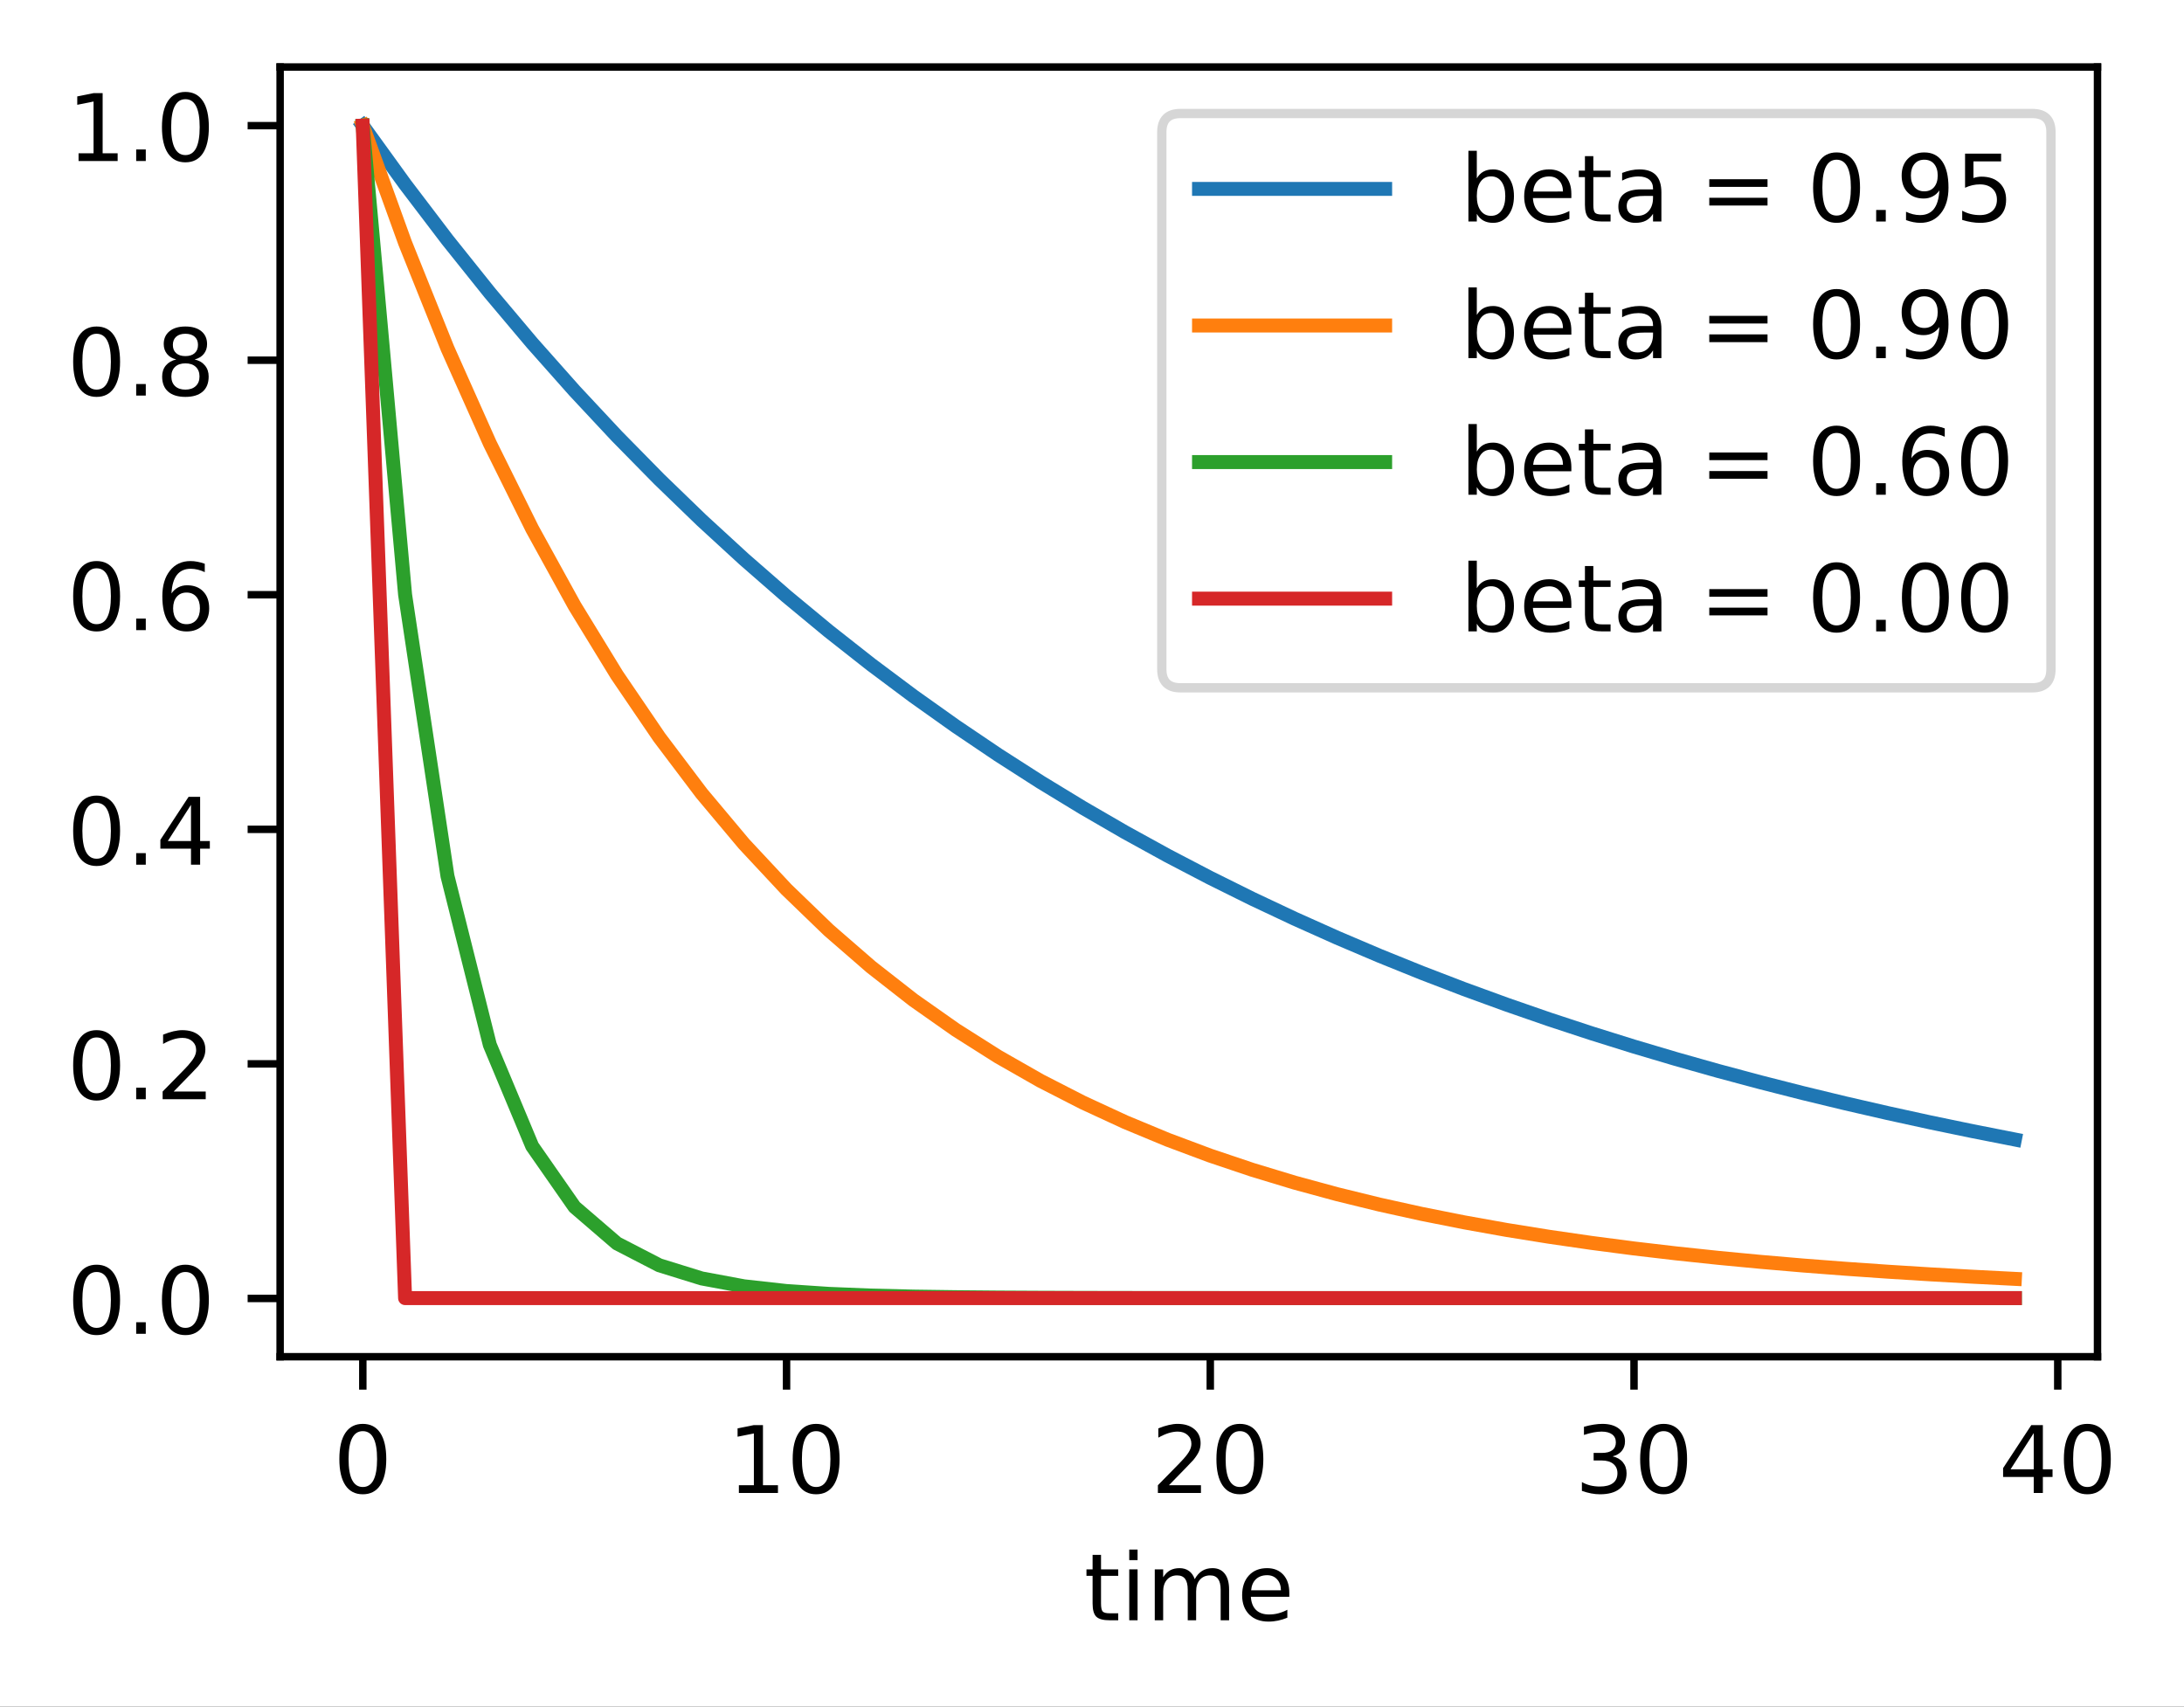 <?xml version="1.0" encoding="UTF-8"?>
<svg xmlns="http://www.w3.org/2000/svg" xmlns:xlink="http://www.w3.org/1999/xlink" width="312.854" height="244.475" viewBox="0 0 312.854 244.475" version="1.1">
<rect x="0" y="0" width="312.854" height="244.475" fill="#333333" stroke="none"/>
<defs>
<filter id="alpha" filterUnits="objectBoundingBox" x="0%" y="0%" width="100%" height="100%">
  <feColorMatrix type="matrix" in="SourceGraphic" values="0 0 0 0 1 0 0 0 0 1 0 0 0 0 1 0 0 0 1 0"/>
</filter>
<mask id="mask0">
  <g filter="url(#alpha)">
<rect x="0" y="0" width="312.854" height="244.475" style="fill:rgb(0%,0%,0%);fill-opacity:0.8;stroke:none;"/>
  </g>
</mask>
<clipPath id="clip1">
  <rect x="0" y="0" width="313" height="245"/>
</clipPath>
<g id="surface5" clip-path="url(#clip1)">
<path style="fill-rule:nonzero;fill:rgb(100%,100%,100%);fill-opacity:1;stroke-width:1;stroke-linecap:butt;stroke-linejoin:miter;stroke:rgb(80%,80%,80%);stroke-opacity:1;stroke-miterlimit:4;" d="M 126.853 73.913 L 218.402 73.913 C 219.735 73.913 220.403 73.245 220.403 71.912 L 220.403 14.2 C 220.403 12.867 219.735 12.199 218.402 12.199 L 126.853 12.199 C 125.52 12.199 124.852 12.867 124.852 14.2 L 124.852 71.912 C 124.852 73.245 125.52 73.913 126.853 73.913 Z M 126.853 73.913 " transform="matrix(1.333,0,0,1.333,0,0)"/>
</g>
</defs>
<g id="surface1">
<path style=" stroke:none;fill-rule:nonzero;fill:rgb(100%,100%,100%);fill-opacity:1;" d="M 0 244.477 L 312.855 244.477 L 312.855 0 L 0 0 Z M 0 244.477 "/>
<path style=" stroke:none;fill-rule:nonzero;fill:rgb(100%,100%,100%);fill-opacity:1;" d="M 40.137 194.398 L 300.539 194.398 L 300.539 9.602 L 40.137 9.602 Z M 40.137 194.398 "/>
<path style="fill:none;stroke-width:0.8;stroke-linecap:butt;stroke-linejoin:round;stroke:rgb(0%,0%,0%);stroke-opacity:1;stroke-miterlimit:4;" d="M -0.001 -0.001 L -0.001 3.5 " transform="matrix(1.333,0,0,1.333,51.974,194.4)"/>
<path style=" stroke:none;fill-rule:nonzero;fill:rgb(0%,0%,0%);fill-opacity:1;" d="M 51.969 205.012 C 51.293 205.012 50.785 205.344 50.441 206.012 C 50.102 206.676 49.934 207.676 49.934 209.016 C 49.934 210.348 50.102 211.348 50.441 212.012 C 50.785 212.68 51.293 213.012 51.969 213.012 C 52.652 213.012 53.164 212.68 53.504 212.012 C 53.844 211.348 54.016 210.348 54.016 209.016 C 54.016 207.676 53.844 206.676 53.504 206.012 C 53.164 205.344 52.652 205.012 51.969 205.012 Z M 51.969 203.969 C 53.059 203.969 53.895 204.398 54.469 205.262 C 55.043 206.125 55.332 207.375 55.332 209.016 C 55.332 210.652 55.043 211.898 54.469 212.762 C 53.895 213.625 53.059 214.055 51.969 214.055 C 50.879 214.055 50.051 213.625 49.473 212.762 C 48.898 211.898 48.613 210.652 48.613 209.016 C 48.613 207.375 48.898 206.125 49.473 205.262 C 50.051 204.398 50.879 203.969 51.969 203.969 Z M 51.969 203.969 "/>
<path style="fill:none;stroke-width:0.8;stroke-linecap:butt;stroke-linejoin:round;stroke:rgb(0%,0%,0%);stroke-opacity:1;stroke-miterlimit:4;" d="M -0.001 -0.001 L -0.001 3.5 " transform="matrix(1.333,0,0,1.333,112.673,194.4)"/>
<path style=" stroke:none;fill-rule:nonzero;fill:rgb(0%,0%,0%);fill-opacity:1;" d="M 105.844 212.758 L 107.992 212.758 L 107.992 205.34 L 105.656 205.809 L 105.656 204.613 L 107.98 204.145 L 109.293 204.145 L 109.293 212.758 L 111.441 212.758 L 111.441 213.863 L 105.844 213.863 Z M 105.844 212.758 "/>
<path style=" stroke:none;fill-rule:nonzero;fill:rgb(0%,0%,0%);fill-opacity:1;" d="M 116.91 205.012 C 116.234 205.012 115.727 205.344 115.383 206.012 C 115.043 206.676 114.871 207.676 114.871 209.016 C 114.871 210.348 115.043 211.348 115.383 212.012 C 115.727 212.68 116.234 213.012 116.91 213.012 C 117.594 213.012 118.102 212.68 118.445 212.012 C 118.785 211.348 118.957 210.348 118.957 209.016 C 118.957 207.676 118.785 206.676 118.445 206.012 C 118.102 205.344 117.594 205.012 116.91 205.012 Z M 116.91 203.969 C 118 203.969 118.832 204.398 119.41 205.262 C 119.984 206.125 120.27 207.375 120.27 209.016 C 120.27 210.652 119.984 211.898 119.41 212.762 C 118.832 213.625 118 214.055 116.91 214.055 C 115.82 214.055 114.988 213.625 114.414 212.762 C 113.84 211.898 113.551 210.652 113.551 209.016 C 113.551 207.375 113.84 206.125 114.414 205.262 C 114.988 204.398 115.82 203.969 116.91 203.969 Z M 116.91 203.969 "/>
<path style="fill:none;stroke-width:0.8;stroke-linecap:butt;stroke-linejoin:round;stroke:rgb(0%,0%,0%);stroke-opacity:1;stroke-miterlimit:4;" d="M -0.001 -0.001 L -0.001 3.5 " transform="matrix(1.333,0,0,1.333,173.372,194.4)"/>
<path style=" stroke:none;fill-rule:nonzero;fill:rgb(0%,0%,0%);fill-opacity:1;" d="M 167.449 212.758 L 172.035 212.758 L 172.035 213.863 L 165.867 213.863 L 165.867 212.758 C 166.363 212.242 167.043 211.547 167.906 210.68 C 168.77 209.809 169.309 209.246 169.531 208.992 C 169.953 208.523 170.246 208.121 170.41 207.793 C 170.582 207.465 170.664 207.145 170.664 206.828 C 170.664 206.309 170.484 205.891 170.121 205.566 C 169.758 205.238 169.285 205.074 168.703 205.074 C 168.293 205.074 167.855 205.148 167.398 205.289 C 166.941 205.434 166.453 205.648 165.93 205.941 L 165.93 204.613 C 166.461 204.398 166.953 204.238 167.414 204.133 C 167.875 204.023 168.297 203.969 168.68 203.969 C 169.688 203.969 170.488 204.223 171.086 204.727 C 171.688 205.227 171.984 205.898 171.984 206.742 C 171.984 207.141 171.91 207.52 171.762 207.879 C 171.613 208.234 171.34 208.656 170.941 209.145 C 170.836 209.27 170.488 209.633 169.906 210.234 C 169.328 210.836 168.508 211.68 167.449 212.758 Z M 167.449 212.758 "/>
<path style=" stroke:none;fill-rule:nonzero;fill:rgb(0%,0%,0%);fill-opacity:1;" d="M 177.609 205.012 C 176.934 205.012 176.426 205.344 176.082 206.012 C 175.742 206.676 175.57 207.676 175.57 209.016 C 175.57 210.348 175.742 211.348 176.082 212.012 C 176.426 212.68 176.934 213.012 177.609 213.012 C 178.293 213.012 178.805 212.68 179.145 212.012 C 179.484 211.348 179.656 210.348 179.656 209.016 C 179.656 207.676 179.484 206.676 179.145 206.012 C 178.805 205.344 178.293 205.012 177.609 205.012 Z M 177.609 203.969 C 178.699 203.969 179.531 204.398 180.109 205.262 C 180.684 206.125 180.969 207.375 180.969 209.016 C 180.969 210.652 180.684 211.898 180.109 212.762 C 179.531 213.625 178.699 214.055 177.609 214.055 C 176.52 214.055 175.688 213.625 175.113 212.762 C 174.539 211.898 174.25 210.652 174.25 209.016 C 174.25 207.375 174.539 206.125 175.113 205.262 C 175.688 204.398 176.52 203.969 177.609 203.969 Z M 177.609 203.969 "/>
<path style="fill:none;stroke-width:0.8;stroke-linecap:butt;stroke-linejoin:round;stroke:rgb(0%,0%,0%);stroke-opacity:1;stroke-miterlimit:4;" d="M -0.001 -0.001 L -0.001 3.5 " transform="matrix(1.333,0,0,1.333,234.072,194.4)"/>
<path style=" stroke:none;fill-rule:nonzero;fill:rgb(0%,0%,0%);fill-opacity:1;" d="M 231 208.621 C 231.629 208.758 232.117 209.039 232.473 209.465 C 232.824 209.891 233.004 210.414 233.004 211.039 C 233.004 211.996 232.672 212.742 232.012 213.266 C 231.355 213.793 230.418 214.055 229.199 214.055 C 228.793 214.055 228.375 214.016 227.941 213.934 C 227.512 213.852 227.066 213.73 226.605 213.57 L 226.605 212.301 C 226.969 212.516 227.367 212.676 227.801 212.785 C 228.234 212.891 228.691 212.945 229.164 212.945 C 229.988 212.945 230.613 212.785 231.047 212.457 C 231.48 212.133 231.695 211.66 231.695 211.039 C 231.695 210.465 231.492 210.02 231.094 209.695 C 230.691 209.371 230.133 209.211 229.418 209.211 L 228.285 209.211 L 228.285 208.129 L 229.469 208.129 C 230.117 208.129 230.609 208 230.953 207.742 C 231.297 207.484 231.469 207.109 231.469 206.625 C 231.469 206.125 231.289 205.742 230.938 205.477 C 230.582 205.211 230.078 205.074 229.418 205.074 C 229.055 205.074 228.668 205.113 228.258 205.195 C 227.844 205.273 227.391 205.391 226.898 205.555 L 226.898 204.387 C 227.398 204.246 227.863 204.141 228.301 204.074 C 228.738 204.004 229.148 203.969 229.535 203.969 C 230.531 203.969 231.324 204.195 231.902 204.648 C 232.484 205.102 232.777 205.715 232.777 206.488 C 232.777 207.027 232.621 207.48 232.312 207.852 C 232.004 208.223 231.566 208.48 231 208.621 Z M 231 208.621 "/>
<path style=" stroke:none;fill-rule:nonzero;fill:rgb(0%,0%,0%);fill-opacity:1;" d="M 238.309 205.012 C 237.633 205.012 237.125 205.344 236.781 206.012 C 236.441 206.676 236.273 207.676 236.273 209.016 C 236.273 210.348 236.441 211.348 236.781 212.012 C 237.125 212.68 237.633 213.012 238.309 213.012 C 238.992 213.012 239.504 212.68 239.844 212.012 C 240.184 211.348 240.355 210.348 240.355 209.016 C 240.355 207.676 240.184 206.676 239.844 206.012 C 239.504 205.344 238.992 205.012 238.309 205.012 Z M 238.309 203.969 C 239.398 203.969 240.23 204.398 240.809 205.262 C 241.383 206.125 241.668 207.375 241.668 209.016 C 241.668 210.652 241.383 211.898 240.809 212.762 C 240.23 213.625 239.398 214.055 238.309 214.055 C 237.219 214.055 236.387 213.625 235.812 212.762 C 235.238 211.898 234.949 210.652 234.949 209.016 C 234.949 207.375 235.238 206.125 235.812 205.262 C 236.387 204.398 237.219 203.969 238.309 203.969 Z M 238.309 203.969 "/>
<path style="fill:none;stroke-width:0.8;stroke-linecap:butt;stroke-linejoin:round;stroke:rgb(0%,0%,0%);stroke-opacity:1;stroke-miterlimit:4;" d="M -0.001 -0.001 L -0.001 3.5 " transform="matrix(1.333,0,0,1.333,294.771,194.4)"/>
<path style=" stroke:none;fill-rule:nonzero;fill:rgb(0%,0%,0%);fill-opacity:1;" d="M 291.328 205.289 L 288.008 210.48 L 291.328 210.48 Z M 290.98 204.145 L 292.637 204.145 L 292.637 210.48 L 294.023 210.48 L 294.023 211.574 L 292.637 211.574 L 292.637 213.863 L 291.328 213.863 L 291.328 211.574 L 286.941 211.574 L 286.941 210.305 Z M 290.98 204.145 "/>
<path style=" stroke:none;fill-rule:nonzero;fill:rgb(0%,0%,0%);fill-opacity:1;" d="M 299.008 205.012 C 298.332 205.012 297.824 205.344 297.48 206.012 C 297.141 206.676 296.973 207.676 296.973 209.016 C 296.973 210.348 297.141 211.348 297.48 212.012 C 297.824 212.68 298.332 213.012 299.008 213.012 C 299.691 213.012 300.203 212.68 300.543 212.012 C 300.883 211.348 301.055 210.348 301.055 209.016 C 301.055 207.676 300.883 206.676 300.543 206.012 C 300.203 205.344 299.691 205.012 299.008 205.012 Z M 299.008 203.969 C 300.098 203.969 300.93 204.398 301.508 205.262 C 302.082 206.125 302.367 207.375 302.367 209.016 C 302.367 210.652 302.082 211.898 301.508 212.762 C 300.93 213.625 300.098 214.055 299.008 214.055 C 297.918 214.055 297.086 213.625 296.512 212.762 C 295.938 211.898 295.648 210.652 295.648 209.016 C 295.648 207.375 295.938 206.125 296.512 205.262 C 297.086 204.398 297.918 203.969 299.008 203.969 Z M 299.008 203.969 "/>
<path style=" stroke:none;fill-rule:nonzero;fill:rgb(0%,0%,0%);fill-opacity:1;" d="M 157.719 222.738 L 157.719 224.809 L 160.184 224.809 L 160.184 225.742 L 157.719 225.742 L 157.719 229.699 C 157.719 230.293 157.801 230.676 157.961 230.848 C 158.125 231.016 158.457 231.102 158.957 231.102 L 160.184 231.102 L 160.184 232.102 L 158.957 232.102 C 158.031 232.102 157.391 231.93 157.039 231.586 C 156.688 231.238 156.512 230.609 156.512 229.699 L 156.512 225.742 L 155.633 225.742 L 155.633 224.809 L 156.512 224.809 L 156.512 222.738 Z M 157.719 222.738 "/>
<path style=" stroke:none;fill-rule:nonzero;fill:rgb(0%,0%,0%);fill-opacity:1;" d="M 161.762 224.809 L 162.957 224.809 L 162.957 232.102 L 161.762 232.102 Z M 161.762 221.973 L 162.957 221.973 L 162.957 223.488 L 161.762 223.488 Z M 161.762 221.973 "/>
<path style=" stroke:none;fill-rule:nonzero;fill:rgb(0%,0%,0%);fill-opacity:1;" d="M 171.141 226.211 C 171.441 225.672 171.801 225.273 172.215 225.02 C 172.633 224.762 173.125 224.637 173.688 224.637 C 174.445 224.637 175.035 224.902 175.445 225.434 C 175.859 225.965 176.066 226.719 176.066 227.699 L 176.066 232.102 L 174.859 232.102 L 174.859 227.738 C 174.859 227.039 174.734 226.523 174.488 226.184 C 174.242 225.848 173.863 225.676 173.355 225.676 C 172.734 225.676 172.246 225.883 171.883 226.297 C 171.523 226.707 171.344 227.27 171.344 227.98 L 171.344 232.102 L 170.141 232.102 L 170.141 227.738 C 170.141 227.035 170.016 226.516 169.77 226.18 C 169.523 225.844 169.141 225.676 168.621 225.676 C 168.012 225.676 167.523 225.883 167.164 226.297 C 166.805 226.711 166.621 227.273 166.621 227.98 L 166.621 232.102 L 165.418 232.102 L 165.418 224.809 L 166.621 224.809 L 166.621 225.945 C 166.898 225.496 167.223 225.168 167.605 224.953 C 167.988 224.742 168.441 224.637 168.965 224.637 C 169.496 224.637 169.949 224.77 170.32 225.039 C 170.691 225.309 170.965 225.699 171.141 226.211 Z M 171.141 226.211 "/>
<path style=" stroke:none;fill-rule:nonzero;fill:rgb(0%,0%,0%);fill-opacity:1;" d="M 184.691 228.156 L 184.691 228.742 L 179.184 228.742 C 179.234 229.566 179.484 230.195 179.93 230.629 C 180.371 231.059 180.992 231.273 181.785 231.273 C 182.246 231.273 182.691 231.219 183.125 231.105 C 183.555 230.992 183.984 230.824 184.41 230.598 L 184.41 231.73 C 183.98 231.914 183.539 232.051 183.09 232.148 C 182.637 232.242 182.18 232.293 181.715 232.293 C 180.551 232.293 179.629 231.953 178.949 231.277 C 178.273 230.598 177.934 229.684 177.934 228.527 C 177.934 227.336 178.254 226.387 178.898 225.688 C 179.543 224.984 180.414 224.637 181.508 224.637 C 182.488 224.637 183.262 224.953 183.836 225.582 C 184.406 226.215 184.691 227.07 184.691 228.156 Z M 183.492 227.805 C 183.484 227.148 183.301 226.629 182.941 226.238 C 182.586 225.848 182.109 225.648 181.52 225.648 C 180.852 225.648 180.316 225.84 179.914 226.215 C 179.516 226.594 179.281 227.125 179.223 227.812 Z M 183.492 227.805 "/>
<path style="fill:none;stroke-width:0.8;stroke-linecap:butt;stroke-linejoin:round;stroke:rgb(0%,0%,0%);stroke-opacity:1;stroke-miterlimit:4;" d="M -0.001 0 L -3.499 0 " transform="matrix(1.333,0,0,1.333,40.137,186)"/>
<path style=" stroke:none;fill-rule:nonzero;fill:rgb(0%,0%,0%);fill-opacity:1;" d="M 13.836 182.211 C 13.16 182.211 12.652 182.543 12.309 183.211 C 11.969 183.875 11.801 184.879 11.801 186.215 C 11.801 187.547 11.969 188.547 12.309 189.215 C 12.652 189.879 13.16 190.215 13.836 190.215 C 14.52 190.215 15.031 189.879 15.371 189.215 C 15.711 188.547 15.883 187.547 15.883 186.215 C 15.883 184.879 15.711 183.875 15.371 183.211 C 15.031 182.543 14.52 182.211 13.836 182.211 Z M 13.836 181.168 C 14.93 181.168 15.762 181.602 16.336 182.465 C 16.91 183.324 17.199 184.574 17.199 186.215 C 17.199 187.852 16.91 189.102 16.336 189.965 C 15.762 190.824 14.93 191.254 13.836 191.254 C 12.75 191.254 11.918 190.824 11.34 189.965 C 10.766 189.102 10.48 187.852 10.48 186.215 C 10.48 184.574 10.766 183.324 11.34 182.465 C 11.918 181.602 12.75 181.168 13.836 181.168 Z M 13.836 181.168 "/>
<path style=" stroke:none;fill-rule:nonzero;fill:rgb(0%,0%,0%);fill-opacity:1;" d="M 19.508 189.41 L 20.883 189.41 L 20.883 191.066 L 19.508 191.066 Z M 19.508 189.41 "/>
<path style=" stroke:none;fill-rule:nonzero;fill:rgb(0%,0%,0%);fill-opacity:1;" d="M 26.559 182.211 C 25.883 182.211 25.375 182.543 25.031 183.211 C 24.691 183.875 24.52 184.879 24.52 186.215 C 24.52 187.547 24.691 188.547 25.031 189.215 C 25.375 189.879 25.883 190.215 26.559 190.215 C 27.242 190.215 27.75 189.879 28.094 189.215 C 28.434 188.547 28.605 187.547 28.605 186.215 C 28.605 184.879 28.434 183.875 28.094 183.211 C 27.75 182.543 27.242 182.211 26.559 182.211 Z M 26.559 181.168 C 27.648 181.168 28.48 181.602 29.059 182.465 C 29.633 183.324 29.918 184.574 29.918 186.215 C 29.918 187.852 29.633 189.102 29.059 189.965 C 28.48 190.824 27.648 191.254 26.559 191.254 C 25.469 191.254 24.637 190.824 24.062 189.965 C 23.488 189.102 23.199 187.852 23.199 186.215 C 23.199 184.574 23.488 183.324 24.062 182.465 C 24.637 181.602 25.469 181.168 26.559 181.168 Z M 26.559 181.168 "/>
<path style="fill:none;stroke-width:0.8;stroke-linecap:butt;stroke-linejoin:round;stroke:rgb(0%,0%,0%);stroke-opacity:1;stroke-miterlimit:4;" d="M -0.001 -0.001 L -3.499 -0.001 " transform="matrix(1.333,0,0,1.333,40.137,152.4)"/>
<path style=" stroke:none;fill-rule:nonzero;fill:rgb(0%,0%,0%);fill-opacity:1;" d="M 13.836 148.613 C 13.16 148.613 12.652 148.945 12.309 149.613 C 11.969 150.277 11.801 151.277 11.801 152.617 C 11.801 153.949 11.969 154.945 12.309 155.613 C 12.652 156.281 13.16 156.613 13.836 156.613 C 14.52 156.613 15.031 156.281 15.371 155.613 C 15.711 154.945 15.883 153.949 15.883 152.617 C 15.883 151.277 15.711 150.277 15.371 149.613 C 15.031 148.945 14.52 148.613 13.836 148.613 Z M 13.836 147.57 C 14.93 147.57 15.762 148 16.336 148.863 C 16.91 149.727 17.199 150.977 17.199 152.617 C 17.199 154.25 16.91 155.5 16.336 156.363 C 15.762 157.227 14.93 157.656 13.836 157.656 C 12.75 157.656 11.918 157.227 11.34 156.363 C 10.766 155.5 10.48 154.25 10.48 152.617 C 10.48 150.977 10.766 149.727 11.34 148.863 C 11.918 148 12.75 147.57 13.836 147.57 Z M 13.836 147.57 "/>
<path style=" stroke:none;fill-rule:nonzero;fill:rgb(0%,0%,0%);fill-opacity:1;" d="M 19.508 155.812 L 20.883 155.812 L 20.883 157.465 L 19.508 157.465 Z M 19.508 155.812 "/>
<path style=" stroke:none;fill-rule:nonzero;fill:rgb(0%,0%,0%);fill-opacity:1;" d="M 24.879 156.359 L 29.469 156.359 L 29.469 157.465 L 23.297 157.465 L 23.297 156.359 C 23.797 155.844 24.477 155.148 25.34 154.281 C 26.199 153.41 26.742 152.848 26.965 152.594 C 27.383 152.121 27.676 151.723 27.844 151.395 C 28.012 151.066 28.098 150.746 28.098 150.43 C 28.098 149.91 27.914 149.492 27.551 149.164 C 27.191 148.84 26.719 148.676 26.137 148.676 C 25.723 148.676 25.289 148.746 24.828 148.891 C 24.371 149.035 23.883 149.25 23.363 149.543 L 23.363 148.215 C 23.891 148 24.387 147.84 24.848 147.73 C 25.309 147.625 25.73 147.57 26.109 147.57 C 27.117 147.57 27.922 147.82 28.52 148.324 C 29.117 148.828 29.418 149.5 29.418 150.344 C 29.418 150.742 29.344 151.121 29.191 151.48 C 29.043 151.836 28.77 152.258 28.375 152.746 C 28.266 152.871 27.922 153.234 27.34 153.836 C 26.758 154.438 25.938 155.277 24.879 156.359 Z M 24.879 156.359 "/>
<path style="fill:none;stroke-width:0.8;stroke-linecap:butt;stroke-linejoin:round;stroke:rgb(0%,0%,0%);stroke-opacity:1;stroke-miterlimit:4;" d="M -0.001 0.001 L -3.499 0.001 " transform="matrix(1.333,0,0,1.333,40.137,118.8)"/>
<path style=" stroke:none;fill-rule:nonzero;fill:rgb(0%,0%,0%);fill-opacity:1;" d="M 13.836 115.012 C 13.16 115.012 12.652 115.344 12.309 116.012 C 11.969 116.676 11.801 117.68 11.801 119.016 C 11.801 120.348 11.969 121.348 12.309 122.012 C 12.652 122.68 13.16 123.012 13.836 123.012 C 14.52 123.012 15.031 122.68 15.371 122.012 C 15.711 121.348 15.883 120.348 15.883 119.016 C 15.883 117.68 15.711 116.676 15.371 116.012 C 15.031 115.344 14.52 115.012 13.836 115.012 Z M 13.836 113.969 C 14.93 113.969 15.762 114.402 16.336 115.262 C 16.91 116.125 17.199 117.375 17.199 119.016 C 17.199 120.652 16.91 121.902 16.336 122.762 C 15.762 123.625 14.93 124.055 13.836 124.055 C 12.75 124.055 11.918 123.625 11.34 122.762 C 10.766 121.902 10.48 120.652 10.48 119.016 C 10.48 117.375 10.766 116.125 11.34 115.262 C 11.918 114.402 12.75 113.969 13.836 113.969 Z M 13.836 113.969 "/>
<path style=" stroke:none;fill-rule:nonzero;fill:rgb(0%,0%,0%);fill-opacity:1;" d="M 19.508 122.211 L 20.883 122.211 L 20.883 123.867 L 19.508 123.867 Z M 19.508 122.211 "/>
<path style=" stroke:none;fill-rule:nonzero;fill:rgb(0%,0%,0%);fill-opacity:1;" d="M 27.359 115.289 L 24.039 120.48 L 27.359 120.48 Z M 27.016 114.145 L 28.668 114.145 L 28.668 120.48 L 30.059 120.48 L 30.059 121.574 L 28.668 121.574 L 28.668 123.867 L 27.359 123.867 L 27.359 121.574 L 22.973 121.574 L 22.973 120.305 Z M 27.016 114.145 "/>
<path style="fill:none;stroke-width:0.8;stroke-linecap:butt;stroke-linejoin:round;stroke:rgb(0%,0%,0%);stroke-opacity:1;stroke-miterlimit:4;" d="M -0.001 -0.001 L -3.499 -0.001 " transform="matrix(1.333,0,0,1.333,40.137,85.2)"/>
<path style=" stroke:none;fill-rule:nonzero;fill:rgb(0%,0%,0%);fill-opacity:1;" d="M 13.836 81.41 C 13.16 81.41 12.652 81.746 12.309 82.41 C 11.969 83.078 11.801 84.078 11.801 85.414 C 11.801 86.746 11.969 87.746 12.309 88.414 C 12.652 89.082 13.16 89.414 13.836 89.414 C 14.52 89.414 15.031 89.082 15.371 88.414 C 15.711 87.746 15.883 86.746 15.883 85.414 C 15.883 84.078 15.711 83.078 15.371 82.41 C 15.031 81.746 14.52 81.41 13.836 81.41 Z M 13.836 80.371 C 14.93 80.371 15.762 80.801 16.336 81.664 C 16.91 82.523 17.199 83.773 17.199 85.414 C 17.199 87.051 16.91 88.301 16.336 89.164 C 15.762 90.023 14.93 90.457 13.836 90.457 C 12.75 90.457 11.918 90.023 11.34 89.164 C 10.766 88.301 10.48 87.051 10.48 85.414 C 10.48 83.773 10.766 82.523 11.34 81.664 C 11.918 80.801 12.75 80.371 13.836 80.371 Z M 13.836 80.371 "/>
<path style=" stroke:none;fill-rule:nonzero;fill:rgb(0%,0%,0%);fill-opacity:1;" d="M 19.508 88.613 L 20.883 88.613 L 20.883 90.266 L 19.508 90.266 Z M 19.508 88.613 "/>
<path style=" stroke:none;fill-rule:nonzero;fill:rgb(0%,0%,0%);fill-opacity:1;" d="M 26.723 84.883 C 26.133 84.883 25.664 85.086 25.32 85.488 C 24.977 85.891 24.801 86.445 24.801 87.148 C 24.801 87.844 24.977 88.398 25.32 88.805 C 25.664 89.211 26.133 89.414 26.723 89.414 C 27.312 89.414 27.781 89.211 28.125 88.805 C 28.469 88.398 28.641 87.844 28.641 87.148 C 28.641 86.445 28.469 85.891 28.125 85.488 C 27.781 85.086 27.312 84.883 26.723 84.883 Z M 29.332 80.758 L 29.332 81.957 C 29.004 81.801 28.672 81.684 28.332 81.602 C 27.996 81.52 27.664 81.477 27.332 81.477 C 26.465 81.477 25.801 81.77 25.344 82.355 C 24.887 82.941 24.625 83.828 24.562 85.012 C 24.816 84.633 25.137 84.344 25.523 84.145 C 25.91 83.941 26.336 83.84 26.801 83.84 C 27.777 83.84 28.547 84.137 29.113 84.73 C 29.684 85.32 29.965 86.129 29.965 87.148 C 29.965 88.145 29.672 88.945 29.078 89.551 C 28.488 90.152 27.703 90.457 26.723 90.457 C 25.598 90.457 24.738 90.023 24.145 89.164 C 23.551 88.301 23.254 87.051 23.254 85.414 C 23.254 83.879 23.617 82.656 24.348 81.742 C 25.074 80.828 26.055 80.371 27.281 80.371 C 27.613 80.371 27.945 80.402 28.281 80.469 C 28.617 80.531 28.969 80.629 29.332 80.758 Z M 29.332 80.758 "/>
<path style="fill:none;stroke-width:0.8;stroke-linecap:butt;stroke-linejoin:round;stroke:rgb(0%,0%,0%);stroke-opacity:1;stroke-miterlimit:4;" d="M -0.001 0.001 L -3.499 0.001 " transform="matrix(1.333,0,0,1.333,40.137,51.6)"/>
<path style=" stroke:none;fill-rule:nonzero;fill:rgb(0%,0%,0%);fill-opacity:1;" d="M 13.836 47.812 C 13.16 47.812 12.652 48.145 12.309 48.812 C 11.969 49.477 11.801 50.477 11.801 51.816 C 11.801 53.148 11.969 54.148 12.309 54.812 C 12.652 55.48 13.16 55.812 13.836 55.812 C 14.52 55.812 15.031 55.48 15.371 54.812 C 15.711 54.148 15.883 53.148 15.883 51.816 C 15.883 50.477 15.711 49.477 15.371 48.812 C 15.031 48.145 14.52 47.812 13.836 47.812 Z M 13.836 46.77 C 14.93 46.77 15.762 47.199 16.336 48.062 C 16.91 48.926 17.199 50.176 17.199 51.816 C 17.199 53.453 16.91 54.699 16.336 55.562 C 15.762 56.426 14.93 56.855 13.836 56.855 C 12.75 56.855 11.918 56.426 11.34 55.562 C 10.766 54.699 10.48 53.453 10.48 51.816 C 10.48 50.176 10.766 48.926 11.34 48.062 C 11.918 47.199 12.75 46.77 13.836 46.77 Z M 13.836 46.77 "/>
<path style=" stroke:none;fill-rule:nonzero;fill:rgb(0%,0%,0%);fill-opacity:1;" d="M 19.508 55.012 L 20.883 55.012 L 20.883 56.664 L 19.508 56.664 Z M 19.508 55.012 "/>
<path style=" stroke:none;fill-rule:nonzero;fill:rgb(0%,0%,0%);fill-opacity:1;" d="M 26.559 52.051 C 25.934 52.051 25.441 52.215 25.082 52.551 C 24.727 52.887 24.547 53.344 24.547 53.93 C 24.547 54.516 24.727 54.977 25.082 55.312 C 25.441 55.645 25.934 55.812 26.559 55.812 C 27.184 55.812 27.676 55.645 28.035 55.309 C 28.398 54.973 28.578 54.512 28.578 53.93 C 28.578 53.344 28.398 52.887 28.039 52.551 C 27.684 52.215 27.188 52.051 26.559 52.051 Z M 25.246 51.492 C 24.68 51.352 24.242 51.09 23.926 50.703 C 23.613 50.316 23.453 49.844 23.453 49.289 C 23.453 48.512 23.73 47.898 24.285 47.445 C 24.84 46.996 25.598 46.77 26.559 46.77 C 27.527 46.77 28.285 46.996 28.84 47.445 C 29.391 47.898 29.664 48.512 29.664 49.289 C 29.664 49.844 29.508 50.316 29.191 50.703 C 28.879 51.09 28.441 51.352 27.883 51.492 C 28.516 51.637 29.008 51.926 29.359 52.355 C 29.715 52.785 29.891 53.312 29.891 53.93 C 29.891 54.875 29.605 55.598 29.031 56.102 C 28.453 56.605 27.633 56.855 26.559 56.855 C 25.488 56.855 24.664 56.605 24.09 56.102 C 23.512 55.598 23.227 54.875 23.227 53.93 C 23.227 53.312 23.402 52.785 23.758 52.355 C 24.117 51.926 24.609 51.637 25.246 51.492 Z M 24.762 49.414 C 24.762 49.918 24.922 50.309 25.234 50.59 C 25.551 50.871 25.992 51.012 26.559 51.012 C 27.125 51.012 27.566 50.871 27.883 50.59 C 28.203 50.309 28.363 49.918 28.363 49.414 C 28.363 48.91 28.203 48.516 27.883 48.234 C 27.566 47.953 27.125 47.812 26.559 47.812 C 25.992 47.812 25.551 47.953 25.234 48.234 C 24.922 48.516 24.762 48.91 24.762 49.414 Z M 24.762 49.414 "/>
<path style="fill:none;stroke-width:0.8;stroke-linecap:butt;stroke-linejoin:round;stroke:rgb(0%,0%,0%);stroke-opacity:1;stroke-miterlimit:4;" d="M -0.001 -0 L -3.499 -0 " transform="matrix(1.333,0,0,1.333,40.137,18)"/>
<path style=" stroke:none;fill-rule:nonzero;fill:rgb(0%,0%,0%);fill-opacity:1;" d="M 11.254 21.961 L 13.402 21.961 L 13.402 14.543 L 11.066 15.012 L 11.066 13.812 L 13.391 13.344 L 14.703 13.344 L 14.703 21.961 L 16.852 21.961 L 16.852 23.066 L 11.254 23.066 Z M 11.254 21.961 "/>
<path style=" stroke:none;fill-rule:nonzero;fill:rgb(0%,0%,0%);fill-opacity:1;" d="M 19.508 21.41 L 20.883 21.41 L 20.883 23.066 L 19.508 23.066 Z M 19.508 21.41 "/>
<path style=" stroke:none;fill-rule:nonzero;fill:rgb(0%,0%,0%);fill-opacity:1;" d="M 26.559 14.211 C 25.883 14.211 25.375 14.543 25.031 15.211 C 24.691 15.875 24.52 16.879 24.52 18.215 C 24.52 19.547 24.691 20.547 25.031 21.215 C 25.375 21.879 25.883 22.215 26.559 22.215 C 27.242 22.215 27.75 21.879 28.094 21.215 C 28.434 20.547 28.605 19.547 28.605 18.215 C 28.605 16.879 28.434 15.875 28.094 15.211 C 27.75 14.543 27.242 14.211 26.559 14.211 Z M 26.559 13.168 C 27.648 13.168 28.48 13.602 29.059 14.465 C 29.633 15.324 29.918 16.574 29.918 18.215 C 29.918 19.852 29.633 21.102 29.059 21.965 C 28.48 22.824 27.648 23.254 26.559 23.254 C 25.469 23.254 24.637 22.824 24.062 21.965 C 23.488 21.102 23.199 19.852 23.199 18.215 C 23.199 16.574 23.488 15.324 24.062 14.465 C 24.637 13.602 25.469 13.168 26.559 13.168 Z M 26.559 13.168 "/>
<path style="fill:none;stroke-width:1.5;stroke-linecap:square;stroke-linejoin:round;stroke:rgb(12.157%,46.667%,70.588%);stroke-opacity:1;stroke-miterlimit:4;" d="M 38.979 13.5 L 43.532 19.799 L 48.085 25.784 L 52.638 31.471 L 57.19 36.873 L 61.743 42.003 L 66.296 46.878 L 70.849 51.51 L 75.401 55.91 L 79.951 60.088 L 84.504 64.061 L 89.057 67.831 L 93.609 71.414 L 98.162 74.818 L 102.715 78.053 L 107.268 81.126 L 111.82 84.044 L 116.373 86.815 L 120.926 89.452 L 125.476 91.954 L 130.028 94.33 L 134.581 96.589 L 139.134 98.733 L 143.687 100.772 L 148.239 102.709 L 152.792 104.549 L 157.345 106.298 L 161.897 107.956 L 166.45 109.535 L 171 111.032 L 175.553 112.456 L 180.105 113.807 L 184.658 115.093 L 189.211 116.312 L 193.764 117.472 L 198.316 118.573 L 202.869 119.619 L 207.422 120.615 L 211.975 121.559 L 216.524 122.455 " transform="matrix(1.333,0,0,1.333,0,0)"/>
<path style="fill:none;stroke-width:1.5;stroke-linecap:square;stroke-linejoin:round;stroke:rgb(100%,49.804%,5.49%);stroke-opacity:1;stroke-miterlimit:4;" d="M 38.979 13.5 L 43.532 26.101 L 48.085 37.441 L 52.638 47.646 L 57.19 56.83 L 61.743 65.098 L 66.296 72.539 L 70.849 79.233 L 75.401 85.26 L 79.951 90.686 L 84.504 95.566 L 89.057 99.961 L 93.609 103.913 L 98.162 107.473 L 102.715 110.675 L 107.268 113.558 L 111.82 116.153 L 116.373 118.485 L 120.926 120.589 L 125.476 122.479 L 130.028 124.181 L 134.581 125.713 L 139.134 127.093 L 143.687 128.332 L 148.239 129.448 L 152.792 130.453 L 157.345 131.358 L 161.897 132.173 L 166.45 132.905 L 171 133.564 L 175.553 134.159 L 180.105 134.692 L 184.658 135.173 L 189.211 135.606 L 193.764 135.996 L 198.316 136.345 L 202.869 136.661 L 207.422 136.945 L 211.975 137.2 L 216.524 137.432 " transform="matrix(1.333,0,0,1.333,0,0)"/>
<path style="fill:none;stroke-width:1.5;stroke-linecap:square;stroke-linejoin:round;stroke:rgb(17.255%,62.745%,17.255%);stroke-opacity:1;stroke-miterlimit:4;" d="M 38.979 13.5 L 43.532 63.899 L 48.085 94.14 L 52.638 112.283 L 57.19 123.17 L 61.743 129.703 L 66.296 133.62 L 70.849 135.973 L 75.401 137.385 L 79.951 138.231 L 84.504 138.738 L 89.057 139.043 L 93.609 139.225 L 98.162 139.336 L 102.715 139.4 L 107.268 139.441 L 111.82 139.465 L 116.373 139.479 L 120.926 139.488 L 125.476 139.491 L 134.581 139.497 L 139.134 139.497 L 143.687 139.5 L 216.524 139.5 " transform="matrix(1.333,0,0,1.333,0,0)"/>
<path style="fill:none;stroke-width:1.5;stroke-linecap:square;stroke-linejoin:round;stroke:rgb(83.922%,15.294%,15.686%);stroke-opacity:1;stroke-miterlimit:4;" d="M 38.979 13.5 L 43.532 139.5 L 216.524 139.5 " transform="matrix(1.333,0,0,1.333,0,0)"/>
<path style="fill:none;stroke-width:0.8;stroke-linecap:square;stroke-linejoin:miter;stroke:rgb(0%,0%,0%);stroke-opacity:1;stroke-miterlimit:4;" d="M 30.103 145.799 L 30.103 7.201 " transform="matrix(1.333,0,0,1.333,0,0)"/>
<path style="fill:none;stroke-width:0.8;stroke-linecap:square;stroke-linejoin:miter;stroke:rgb(0%,0%,0%);stroke-opacity:1;stroke-miterlimit:4;" d="M 225.404 145.799 L 225.404 7.201 " transform="matrix(1.333,0,0,1.333,0,0)"/>
<path style="fill:none;stroke-width:0.8;stroke-linecap:square;stroke-linejoin:miter;stroke:rgb(0%,0%,0%);stroke-opacity:1;stroke-miterlimit:4;" d="M 30.103 145.799 L 225.404 145.799 " transform="matrix(1.333,0,0,1.333,0,0)"/>
<path style="fill:none;stroke-width:0.8;stroke-linecap:square;stroke-linejoin:miter;stroke:rgb(0%,0%,0%);stroke-opacity:1;stroke-miterlimit:4;" d="M 30.103 7.201 L 225.404 7.201 " transform="matrix(1.333,0,0,1.333,0,0)"/>
<use xlink:href="#surface5" mask="url(#mask0)"/>
<path style="fill:none;stroke-width:1.5;stroke-linecap:square;stroke-linejoin:round;stroke:rgb(12.157%,46.667%,70.588%);stroke-opacity:1;stroke-miterlimit:4;" d="M 128.851 20.3 L 148.852 20.3 " transform="matrix(1.333,0,0,1.333,0,0)"/>
<path style=" stroke:none;fill-rule:nonzero;fill:rgb(0%,0%,0%);fill-opacity:1;" d="M 215.629 28.09 C 215.629 27.211 215.445 26.52 215.082 26.02 C 214.723 25.516 214.223 25.266 213.59 25.266 C 212.953 25.266 212.457 25.516 212.094 26.02 C 211.73 26.52 211.551 27.211 211.551 28.09 C 211.551 28.973 211.73 29.664 212.094 30.164 C 212.457 30.664 212.953 30.918 213.59 30.918 C 214.223 30.918 214.723 30.664 215.082 30.164 C 215.445 29.664 215.629 28.973 215.629 28.09 Z M 211.551 25.547 C 211.805 25.113 212.121 24.789 212.504 24.582 C 212.891 24.371 213.348 24.266 213.883 24.266 C 214.766 24.266 215.488 24.617 216.039 25.32 C 216.594 26.023 216.871 26.945 216.871 28.09 C 216.871 29.238 216.594 30.164 216.039 30.867 C 215.488 31.57 214.766 31.922 213.883 31.922 C 213.348 31.922 212.891 31.816 212.504 31.605 C 212.121 31.395 211.805 31.07 211.551 30.637 L 211.551 31.73 L 210.348 31.73 L 210.348 21.602 L 211.551 21.602 Z M 211.551 25.547 "/>
<path style=" stroke:none;fill-rule:nonzero;fill:rgb(0%,0%,0%);fill-opacity:1;" d="M 225.094 27.785 L 225.094 28.371 L 219.586 28.371 C 219.637 29.195 219.887 29.824 220.332 30.258 C 220.773 30.688 221.395 30.902 222.188 30.902 C 222.648 30.902 223.094 30.848 223.527 30.734 C 223.957 30.621 224.387 30.453 224.812 30.227 L 224.812 31.359 C 224.383 31.543 223.941 31.68 223.492 31.777 C 223.039 31.871 222.582 31.922 222.117 31.922 C 220.953 31.922 220.031 31.582 219.352 30.906 C 218.676 30.227 218.336 29.312 218.336 28.156 C 218.336 26.965 218.656 26.016 219.301 25.316 C 219.945 24.617 220.816 24.266 221.91 24.266 C 222.891 24.266 223.664 24.582 224.238 25.211 C 224.809 25.844 225.094 26.699 225.094 27.785 Z M 223.895 27.434 C 223.887 26.777 223.703 26.258 223.344 25.867 C 222.988 25.477 222.512 25.277 221.922 25.277 C 221.254 25.277 220.719 25.469 220.316 25.848 C 219.918 26.223 219.684 26.754 219.625 27.441 Z M 223.895 27.434 "/>
<path style=" stroke:none;fill-rule:nonzero;fill:rgb(0%,0%,0%);fill-opacity:1;" d="M 228.242 22.367 L 228.242 24.441 L 230.711 24.441 L 230.711 25.371 L 228.242 25.371 L 228.242 29.328 C 228.242 29.922 228.324 30.305 228.488 30.477 C 228.648 30.645 228.98 30.73 229.48 30.73 L 230.711 30.73 L 230.711 31.73 L 229.48 31.73 C 228.555 31.73 227.918 31.559 227.566 31.215 C 227.215 30.867 227.039 30.242 227.039 29.328 L 227.039 25.371 L 226.16 25.371 L 226.16 24.441 L 227.039 24.441 L 227.039 22.367 Z M 228.242 22.367 "/>
<path style=" stroke:none;fill-rule:nonzero;fill:rgb(0%,0%,0%);fill-opacity:1;" d="M 235.602 28.066 C 234.633 28.066 233.961 28.176 233.59 28.398 C 233.215 28.617 233.027 28.996 233.027 29.531 C 233.027 29.957 233.168 30.293 233.449 30.543 C 233.73 30.793 234.109 30.918 234.59 30.918 C 235.254 30.918 235.789 30.68 236.191 30.211 C 236.59 29.738 236.793 29.113 236.793 28.332 L 236.793 28.066 Z M 237.992 27.57 L 237.992 31.73 L 236.793 31.73 L 236.793 30.625 C 236.52 31.066 236.18 31.395 235.77 31.605 C 235.359 31.816 234.863 31.922 234.273 31.922 C 233.527 31.922 232.934 31.711 232.492 31.293 C 232.051 30.871 231.828 30.312 231.828 29.609 C 231.828 28.789 232.105 28.172 232.652 27.754 C 233.203 27.336 234.023 27.129 235.109 27.129 L 236.793 27.129 L 236.793 27.012 C 236.793 26.461 236.609 26.031 236.25 25.73 C 235.887 25.43 235.379 25.277 234.723 25.277 C 234.305 25.277 233.898 25.328 233.504 25.43 C 233.109 25.527 232.73 25.68 232.367 25.879 L 232.367 24.77 C 232.805 24.602 233.227 24.477 233.641 24.391 C 234.055 24.309 234.453 24.266 234.844 24.266 C 235.898 24.266 236.688 24.539 237.211 25.086 C 237.73 25.633 237.992 26.461 237.992 27.57 Z M 237.992 27.57 "/>
<path style=" stroke:none;fill-rule:nonzero;fill:rgb(0%,0%,0%);fill-opacity:1;" d="M 244.852 25.676 L 253.195 25.676 L 253.195 26.77 L 244.852 26.77 Z M 244.852 28.332 L 253.195 28.332 L 253.195 29.441 L 244.852 29.441 Z M 244.852 28.332 "/>
<path style=" stroke:none;fill-rule:nonzero;fill:rgb(0%,0%,0%);fill-opacity:1;" d="M 263.086 22.879 C 262.41 22.879 261.902 23.211 261.559 23.879 C 261.219 24.543 261.051 25.543 261.051 26.883 C 261.051 28.215 261.219 29.211 261.559 29.879 C 261.902 30.547 262.41 30.879 263.086 30.879 C 263.77 30.879 264.281 30.547 264.621 29.879 C 264.961 29.211 265.133 28.215 265.133 26.883 C 265.133 25.543 264.961 24.543 264.621 23.879 C 264.281 23.211 263.77 22.879 263.086 22.879 Z M 263.086 21.836 C 264.176 21.836 265.008 22.266 265.586 23.129 C 266.16 23.992 266.445 25.242 266.445 26.883 C 266.445 28.516 266.16 29.766 265.586 30.629 C 265.008 31.492 264.176 31.922 263.086 31.922 C 261.996 31.922 261.164 31.492 260.59 30.629 C 260.016 29.766 259.727 28.516 259.727 26.883 C 259.727 25.242 260.016 23.992 260.59 23.129 C 261.164 22.266 261.996 21.836 263.086 21.836 Z M 263.086 21.836 "/>
<path style=" stroke:none;fill-rule:nonzero;fill:rgb(0%,0%,0%);fill-opacity:1;" d="M 268.758 30.078 L 270.133 30.078 L 270.133 31.73 L 268.758 31.73 Z M 268.758 30.078 "/>
<path style=" stroke:none;fill-rule:nonzero;fill:rgb(0%,0%,0%);fill-opacity:1;" d="M 273.035 31.527 L 273.035 30.332 C 273.367 30.488 273.699 30.609 274.035 30.691 C 274.375 30.773 274.707 30.812 275.035 30.812 C 275.902 30.812 276.566 30.52 277.023 29.938 C 277.48 29.355 277.742 28.469 277.809 27.277 C 277.555 27.652 277.238 27.938 276.848 28.137 C 276.465 28.336 276.035 28.438 275.566 28.438 C 274.598 28.438 273.828 28.145 273.262 27.555 C 272.691 26.969 272.41 26.164 272.41 25.141 C 272.41 24.145 272.703 23.344 273.297 22.742 C 273.887 22.137 274.672 21.836 275.652 21.836 C 276.777 21.836 277.637 22.266 278.227 23.129 C 278.82 23.992 279.117 25.242 279.117 26.883 C 279.117 28.414 278.754 29.637 278.023 30.551 C 277.297 31.465 276.32 31.922 275.094 31.922 C 274.762 31.922 274.43 31.887 274.09 31.824 C 273.75 31.758 273.398 31.66 273.035 31.527 Z M 275.652 27.41 C 276.242 27.41 276.711 27.207 277.055 26.805 C 277.398 26.398 277.574 25.848 277.574 25.141 C 277.574 24.441 277.398 23.891 277.055 23.484 C 276.711 23.078 276.242 22.879 275.652 22.879 C 275.062 22.879 274.594 23.078 274.25 23.484 C 273.906 23.891 273.734 24.441 273.734 25.141 C 273.734 25.848 273.906 26.398 274.25 26.805 C 274.594 27.207 275.062 27.41 275.652 27.41 Z M 275.652 27.41 "/>
<path style=" stroke:none;fill-rule:nonzero;fill:rgb(0%,0%,0%);fill-opacity:1;" d="M 281.492 22.012 L 286.656 22.012 L 286.656 23.117 L 282.695 23.117 L 282.695 25.5 C 282.887 25.434 283.078 25.387 283.27 25.355 C 283.461 25.32 283.652 25.305 283.844 25.305 C 284.926 25.305 285.785 25.602 286.422 26.199 C 287.055 26.793 287.371 27.598 287.371 28.613 C 287.371 29.66 287.047 30.473 286.395 31.051 C 285.742 31.633 284.824 31.922 283.641 31.922 C 283.234 31.922 282.816 31.887 282.395 31.816 C 281.973 31.746 281.535 31.645 281.082 31.504 L 281.082 30.18 C 281.473 30.395 281.875 30.551 282.293 30.656 C 282.711 30.762 283.148 30.812 283.613 30.812 C 284.363 30.812 284.961 30.617 285.398 30.223 C 285.836 29.828 286.055 29.289 286.055 28.613 C 286.055 27.938 285.836 27.402 285.398 27.008 C 284.961 26.609 284.363 26.414 283.613 26.414 C 283.262 26.414 282.91 26.453 282.562 26.527 C 282.215 26.605 281.855 26.727 281.492 26.895 Z M 281.492 22.012 "/>
<path style="fill:none;stroke-width:1.5;stroke-linecap:square;stroke-linejoin:round;stroke:rgb(100%,49.804%,5.49%);stroke-opacity:1;stroke-miterlimit:4;" d="M 128.851 34.978 L 148.852 34.978 " transform="matrix(1.333,0,0,1.333,0,0)"/>
<path style=" stroke:none;fill-rule:nonzero;fill:rgb(0%,0%,0%);fill-opacity:1;" d="M 215.629 47.664 C 215.629 46.781 215.445 46.09 215.082 45.59 C 214.723 45.09 214.223 44.836 213.59 44.836 C 212.953 44.836 212.457 45.09 212.094 45.59 C 211.73 46.09 211.551 46.781 211.551 47.664 C 211.551 48.543 211.73 49.234 212.094 49.734 C 212.457 50.238 212.953 50.488 213.59 50.488 C 214.223 50.488 214.723 50.238 215.082 49.734 C 215.445 49.234 215.629 48.543 215.629 47.664 Z M 211.551 45.117 C 211.805 44.684 212.121 44.363 212.504 44.152 C 212.891 43.941 213.348 43.836 213.883 43.836 C 214.766 43.836 215.488 44.188 216.039 44.891 C 216.594 45.594 216.871 46.516 216.871 47.664 C 216.871 48.809 216.594 49.734 216.039 50.438 C 215.488 51.141 214.766 51.492 213.883 51.492 C 213.348 51.492 212.891 51.387 212.504 51.176 C 212.121 50.965 211.805 50.641 211.551 50.207 L 211.551 51.301 L 210.348 51.301 L 210.348 41.172 L 211.551 41.172 Z M 211.551 45.117 "/>
<path style=" stroke:none;fill-rule:nonzero;fill:rgb(0%,0%,0%);fill-opacity:1;" d="M 225.094 47.355 L 225.094 47.941 L 219.586 47.941 C 219.637 48.766 219.887 49.395 220.332 49.828 C 220.773 50.258 221.395 50.477 222.188 50.477 C 222.648 50.477 223.094 50.418 223.527 50.305 C 223.957 50.195 224.387 50.023 224.812 49.797 L 224.812 50.93 C 224.383 51.113 223.941 51.254 223.492 51.348 C 223.039 51.445 222.582 51.492 222.117 51.492 C 220.953 51.492 220.031 51.152 219.352 50.477 C 218.676 49.801 218.336 48.883 218.336 47.727 C 218.336 46.535 218.656 45.586 219.301 44.887 C 219.945 44.188 220.816 43.836 221.91 43.836 C 222.891 43.836 223.664 44.152 224.238 44.785 C 224.809 45.414 225.094 46.273 225.094 47.355 Z M 223.895 47.004 C 223.887 46.352 223.703 45.828 223.344 45.438 C 222.988 45.047 222.512 44.852 221.922 44.852 C 221.254 44.852 220.719 45.039 220.316 45.418 C 219.918 45.793 219.684 46.328 219.625 47.012 Z M 223.895 47.004 "/>
<path style=" stroke:none;fill-rule:nonzero;fill:rgb(0%,0%,0%);fill-opacity:1;" d="M 228.242 41.941 L 228.242 44.012 L 230.711 44.012 L 230.711 44.941 L 228.242 44.941 L 228.242 48.898 C 228.242 49.496 228.324 49.875 228.488 50.047 C 228.648 50.215 228.98 50.301 229.48 50.301 L 230.711 50.301 L 230.711 51.301 L 229.48 51.301 C 228.555 51.301 227.918 51.129 227.566 50.785 C 227.215 50.441 227.039 49.812 227.039 48.898 L 227.039 44.941 L 226.16 44.941 L 226.16 44.012 L 227.039 44.012 L 227.039 41.941 Z M 228.242 41.941 "/>
<path style=" stroke:none;fill-rule:nonzero;fill:rgb(0%,0%,0%);fill-opacity:1;" d="M 235.602 47.637 C 234.633 47.637 233.961 47.746 233.59 47.969 C 233.215 48.191 233.027 48.566 233.027 49.102 C 233.027 49.527 233.168 49.863 233.449 50.113 C 233.73 50.363 234.109 50.488 234.59 50.488 C 235.254 50.488 235.789 50.254 236.191 49.781 C 236.59 49.309 236.793 48.684 236.793 47.902 L 236.793 47.637 Z M 237.992 47.141 L 237.992 51.301 L 236.793 51.301 L 236.793 50.195 C 236.52 50.637 236.18 50.965 235.77 51.176 C 235.359 51.387 234.863 51.492 234.273 51.492 C 233.527 51.492 232.934 51.281 232.492 50.863 C 232.051 50.441 231.828 49.883 231.828 49.18 C 231.828 48.359 232.105 47.742 232.652 47.324 C 233.203 46.91 234.023 46.699 235.109 46.699 L 236.793 46.699 L 236.793 46.582 C 236.793 46.031 236.609 45.602 236.25 45.301 C 235.887 45 235.379 44.852 234.723 44.852 C 234.305 44.852 233.898 44.898 233.504 45 C 233.109 45.102 232.73 45.25 232.367 45.449 L 232.367 44.34 C 232.805 44.172 233.227 44.047 233.641 43.961 C 234.055 43.879 234.453 43.836 234.844 43.836 C 235.898 43.836 236.688 44.109 237.211 44.656 C 237.73 45.203 237.992 46.031 237.992 47.141 Z M 237.992 47.141 "/>
<path style=" stroke:none;fill-rule:nonzero;fill:rgb(0%,0%,0%);fill-opacity:1;" d="M 244.852 45.246 L 253.195 45.246 L 253.195 46.34 L 244.852 46.34 Z M 244.852 47.902 L 253.195 47.902 L 253.195 49.012 L 244.852 49.012 Z M 244.852 47.902 "/>
<path style=" stroke:none;fill-rule:nonzero;fill:rgb(0%,0%,0%);fill-opacity:1;" d="M 263.086 42.449 C 262.41 42.449 261.902 42.781 261.559 43.449 C 261.219 44.113 261.051 45.113 261.051 46.453 C 261.051 47.785 261.219 48.785 261.559 49.449 C 261.902 50.117 262.41 50.449 263.086 50.449 C 263.77 50.449 264.281 50.117 264.621 49.449 C 264.961 48.785 265.133 47.785 265.133 46.453 C 265.133 45.113 264.961 44.113 264.621 43.449 C 264.281 42.781 263.77 42.449 263.086 42.449 Z M 263.086 41.406 C 264.176 41.406 265.008 41.836 265.586 42.699 C 266.16 43.562 266.445 44.812 266.445 46.453 C 266.445 48.09 266.16 49.336 265.586 50.199 C 265.008 51.062 264.176 51.492 263.086 51.492 C 261.996 51.492 261.164 51.062 260.59 50.199 C 260.016 49.336 259.727 48.09 259.727 46.453 C 259.727 44.812 260.016 43.562 260.59 42.699 C 261.164 41.836 261.996 41.406 263.086 41.406 Z M 263.086 41.406 "/>
<path style=" stroke:none;fill-rule:nonzero;fill:rgb(0%,0%,0%);fill-opacity:1;" d="M 268.758 49.648 L 270.133 49.648 L 270.133 51.301 L 268.758 51.301 Z M 268.758 49.648 "/>
<path style=" stroke:none;fill-rule:nonzero;fill:rgb(0%,0%,0%);fill-opacity:1;" d="M 273.035 51.102 L 273.035 49.902 C 273.367 50.059 273.699 50.18 274.035 50.262 C 274.375 50.344 274.707 50.383 275.035 50.383 C 275.902 50.383 276.566 50.09 277.023 49.508 C 277.48 48.926 277.742 48.039 277.809 46.848 C 277.555 47.223 277.238 47.508 276.848 47.707 C 276.465 47.91 276.035 48.008 275.566 48.008 C 274.598 48.008 273.828 47.715 273.262 47.129 C 272.691 46.539 272.41 45.734 272.41 44.711 C 272.41 43.715 272.703 42.914 273.297 42.312 C 273.887 41.707 274.672 41.406 275.652 41.406 C 276.777 41.406 277.637 41.836 278.227 42.699 C 278.82 43.562 279.117 44.812 279.117 46.453 C 279.117 47.984 278.754 49.207 278.023 50.121 C 277.297 51.035 276.32 51.492 275.094 51.492 C 274.762 51.492 274.43 51.461 274.09 51.395 C 273.75 51.328 273.398 51.23 273.035 51.102 Z M 275.652 46.98 C 276.242 46.98 276.711 46.777 277.055 46.375 C 277.398 45.973 277.574 45.418 277.574 44.711 C 277.574 44.016 277.398 43.461 277.055 43.055 C 276.711 42.652 276.242 42.449 275.652 42.449 C 275.062 42.449 274.594 42.652 274.25 43.055 C 273.906 43.461 273.734 44.016 273.734 44.711 C 273.734 45.418 273.906 45.973 274.25 46.375 C 274.594 46.777 275.062 46.98 275.652 46.98 Z M 275.652 46.98 "/>
<path style=" stroke:none;fill-rule:nonzero;fill:rgb(0%,0%,0%);fill-opacity:1;" d="M 284.289 42.449 C 283.613 42.449 283.105 42.781 282.766 43.449 C 282.422 44.113 282.254 45.113 282.254 46.453 C 282.254 47.785 282.422 48.785 282.766 49.449 C 283.105 50.117 283.613 50.449 284.289 50.449 C 284.973 50.449 285.484 50.117 285.824 49.449 C 286.164 48.785 286.336 47.785 286.336 46.453 C 286.336 45.113 286.164 44.113 285.824 43.449 C 285.484 42.781 284.973 42.449 284.289 42.449 Z M 284.289 41.406 C 285.383 41.406 286.215 41.836 286.789 42.699 C 287.363 43.562 287.652 44.812 287.652 46.453 C 287.652 48.09 287.363 49.336 286.789 50.199 C 286.215 51.062 285.383 51.492 284.289 51.492 C 283.203 51.492 282.371 51.062 281.797 50.199 C 281.219 49.336 280.934 48.09 280.934 46.453 C 280.934 44.812 281.219 43.562 281.797 42.699 C 282.371 41.836 283.203 41.406 284.289 41.406 Z M 284.289 41.406 "/>
<path style="fill:none;stroke-width:1.5;stroke-linecap:square;stroke-linejoin:round;stroke:rgb(17.255%,62.745%,17.255%);stroke-opacity:1;stroke-miterlimit:4;" d="M 128.851 49.655 L 148.852 49.655 " transform="matrix(1.333,0,0,1.333,0,0)"/>
<path style=" stroke:none;fill-rule:nonzero;fill:rgb(0%,0%,0%);fill-opacity:1;" d="M 215.629 67.234 C 215.629 66.352 215.445 65.66 215.082 65.16 C 214.723 64.66 214.223 64.41 213.59 64.41 C 212.953 64.41 212.457 64.66 212.094 65.16 C 211.73 65.66 211.551 66.352 211.551 67.234 C 211.551 68.113 211.73 68.805 212.094 69.305 C 212.457 69.809 212.953 70.059 213.59 70.059 C 214.223 70.059 214.723 69.809 215.082 69.305 C 215.445 68.805 215.629 68.113 215.629 67.234 Z M 211.551 64.688 C 211.805 64.254 212.121 63.934 212.504 63.723 C 212.891 63.512 213.348 63.406 213.883 63.406 C 214.766 63.406 215.488 63.758 216.039 64.461 C 216.594 65.164 216.871 66.086 216.871 67.234 C 216.871 68.379 216.594 69.305 216.039 70.008 C 215.488 70.711 214.766 71.062 213.883 71.062 C 213.348 71.062 212.891 70.957 212.504 70.746 C 212.121 70.535 211.805 70.211 211.551 69.777 L 211.551 70.871 L 210.348 70.871 L 210.348 60.742 L 211.551 60.742 Z M 211.551 64.688 "/>
<path style=" stroke:none;fill-rule:nonzero;fill:rgb(0%,0%,0%);fill-opacity:1;" d="M 225.094 66.926 L 225.094 67.512 L 219.586 67.512 C 219.637 68.336 219.887 68.965 220.332 69.398 C 220.773 69.828 221.395 70.047 222.188 70.047 C 222.648 70.047 223.094 69.988 223.527 69.879 C 223.957 69.766 224.387 69.594 224.812 69.367 L 224.812 70.504 C 224.383 70.684 223.941 70.824 223.492 70.918 C 223.039 71.016 222.582 71.062 222.117 71.062 C 220.953 71.062 220.031 70.723 219.352 70.047 C 218.676 69.371 218.336 68.453 218.336 67.297 C 218.336 66.105 218.656 65.16 219.301 64.457 C 219.945 63.758 220.816 63.406 221.91 63.406 C 222.891 63.406 223.664 63.723 224.238 64.355 C 224.809 64.984 225.094 65.844 225.094 66.926 Z M 223.895 66.574 C 223.887 65.922 223.703 65.398 223.344 65.008 C 222.988 64.617 222.512 64.422 221.922 64.422 C 221.254 64.422 220.719 64.609 220.316 64.988 C 219.918 65.367 219.684 65.898 219.625 66.582 Z M 223.895 66.574 "/>
<path style=" stroke:none;fill-rule:nonzero;fill:rgb(0%,0%,0%);fill-opacity:1;" d="M 228.242 61.512 L 228.242 63.582 L 230.711 63.582 L 230.711 64.512 L 228.242 64.512 L 228.242 68.473 C 228.242 69.066 228.324 69.445 228.488 69.617 C 228.648 69.785 228.98 69.871 229.48 69.871 L 230.711 69.871 L 230.711 70.871 L 229.48 70.871 C 228.555 70.871 227.918 70.699 227.566 70.355 C 227.215 70.012 227.039 69.383 227.039 68.473 L 227.039 64.512 L 226.16 64.512 L 226.16 63.582 L 227.039 63.582 L 227.039 61.512 Z M 228.242 61.512 "/>
<path style=" stroke:none;fill-rule:nonzero;fill:rgb(0%,0%,0%);fill-opacity:1;" d="M 235.602 67.207 C 234.633 67.207 233.961 67.32 233.59 67.539 C 233.215 67.762 233.027 68.137 233.027 68.672 C 233.027 69.098 233.168 69.434 233.449 69.684 C 233.73 69.934 234.109 70.059 234.59 70.059 C 235.254 70.059 235.789 69.824 236.191 69.352 C 236.59 68.883 236.793 68.254 236.793 67.477 L 236.793 67.207 Z M 237.992 66.711 L 237.992 70.871 L 236.793 70.871 L 236.793 69.766 C 236.52 70.207 236.18 70.535 235.77 70.746 C 235.359 70.957 234.863 71.062 234.273 71.062 C 233.527 71.062 232.934 70.852 232.492 70.434 C 232.051 70.016 231.828 69.453 231.828 68.75 C 231.828 67.93 232.105 67.312 232.652 66.895 C 233.203 66.48 234.023 66.27 235.109 66.27 L 236.793 66.27 L 236.793 66.152 C 236.793 65.602 236.609 65.176 236.25 64.871 C 235.887 64.57 235.379 64.422 234.723 64.422 C 234.305 64.422 233.898 64.473 233.504 64.57 C 233.109 64.672 232.73 64.82 232.367 65.02 L 232.367 63.914 C 232.805 63.742 233.227 63.617 233.641 63.535 C 234.055 63.449 234.453 63.406 234.844 63.406 C 235.898 63.406 236.688 63.68 237.211 64.227 C 237.73 64.773 237.992 65.602 237.992 66.711 Z M 237.992 66.711 "/>
<path style=" stroke:none;fill-rule:nonzero;fill:rgb(0%,0%,0%);fill-opacity:1;" d="M 244.852 64.82 L 253.195 64.82 L 253.195 65.914 L 244.852 65.914 Z M 244.852 67.477 L 253.195 67.477 L 253.195 68.582 L 244.852 68.582 Z M 244.852 67.477 "/>
<path style=" stroke:none;fill-rule:nonzero;fill:rgb(0%,0%,0%);fill-opacity:1;" d="M 263.086 62.02 C 262.41 62.02 261.902 62.352 261.559 63.02 C 261.219 63.684 261.051 64.684 261.051 66.023 C 261.051 67.355 261.219 68.355 261.559 69.02 C 261.902 69.688 262.41 70.02 263.086 70.02 C 263.77 70.02 264.281 69.688 264.621 69.02 C 264.961 68.355 265.133 67.355 265.133 66.023 C 265.133 64.684 264.961 63.684 264.621 63.02 C 264.281 62.352 263.77 62.02 263.086 62.02 Z M 263.086 60.977 C 264.176 60.977 265.008 61.41 265.586 62.27 C 266.16 63.133 266.445 64.383 266.445 66.023 C 266.445 67.66 266.16 68.91 265.586 69.77 C 265.008 70.633 264.176 71.062 263.086 71.062 C 261.996 71.062 261.164 70.633 260.59 69.77 C 260.016 68.91 259.727 67.66 259.727 66.023 C 259.727 64.383 260.016 63.133 260.59 62.27 C 261.164 61.41 261.996 60.977 263.086 60.977 Z M 263.086 60.977 "/>
<path style=" stroke:none;fill-rule:nonzero;fill:rgb(0%,0%,0%);fill-opacity:1;" d="M 268.758 69.219 L 270.133 69.219 L 270.133 70.871 L 268.758 70.871 Z M 268.758 69.219 "/>
<path style=" stroke:none;fill-rule:nonzero;fill:rgb(0%,0%,0%);fill-opacity:1;" d="M 275.973 65.488 C 275.383 65.488 274.914 65.691 274.566 66.098 C 274.223 66.5 274.051 67.051 274.051 67.754 C 274.051 68.453 274.223 69.004 274.566 69.414 C 274.914 69.816 275.383 70.02 275.973 70.02 C 276.562 70.02 277.031 69.816 277.375 69.414 C 277.719 69.004 277.891 68.453 277.891 67.754 C 277.891 67.051 277.719 66.5 277.375 66.098 C 277.031 65.691 276.562 65.488 275.973 65.488 Z M 278.582 61.367 L 278.582 62.566 C 278.254 62.41 277.918 62.289 277.582 62.207 C 277.246 62.125 276.914 62.082 276.582 62.082 C 275.715 62.082 275.051 62.375 274.594 62.961 C 274.137 63.547 273.875 64.434 273.809 65.617 C 274.066 65.242 274.387 64.953 274.773 64.75 C 275.16 64.547 275.586 64.449 276.051 64.449 C 277.027 64.449 277.797 64.746 278.363 65.336 C 278.93 65.93 279.215 66.734 279.215 67.754 C 279.215 68.754 278.918 69.555 278.328 70.16 C 277.738 70.762 276.953 71.062 275.973 71.062 C 274.848 71.062 273.988 70.633 273.395 69.77 C 272.797 68.91 272.5 67.66 272.5 66.023 C 272.5 64.488 272.867 63.262 273.594 62.348 C 274.324 61.434 275.305 60.977 276.531 60.977 C 276.859 60.977 277.195 61.008 277.531 61.074 C 277.867 61.141 278.219 61.238 278.582 61.367 Z M 278.582 61.367 "/>
<path style=" stroke:none;fill-rule:nonzero;fill:rgb(0%,0%,0%);fill-opacity:1;" d="M 284.289 62.02 C 283.613 62.02 283.105 62.352 282.766 63.02 C 282.422 63.684 282.254 64.684 282.254 66.023 C 282.254 67.355 282.422 68.355 282.766 69.02 C 283.105 69.688 283.613 70.02 284.289 70.02 C 284.973 70.02 285.484 69.688 285.824 69.02 C 286.164 68.355 286.336 67.355 286.336 66.023 C 286.336 64.684 286.164 63.684 285.824 63.02 C 285.484 62.352 284.973 62.02 284.289 62.02 Z M 284.289 60.977 C 285.383 60.977 286.215 61.41 286.789 62.27 C 287.363 63.133 287.652 64.383 287.652 66.023 C 287.652 67.66 287.363 68.91 286.789 69.77 C 286.215 70.633 285.383 71.062 284.289 71.062 C 283.203 71.062 282.371 70.633 281.797 69.77 C 281.219 68.91 280.934 67.66 280.934 66.023 C 280.934 64.383 281.219 63.133 281.797 62.27 C 282.371 61.41 283.203 60.977 284.289 60.977 Z M 284.289 60.977 "/>
<path style="fill:none;stroke-width:1.5;stroke-linecap:square;stroke-linejoin:round;stroke:rgb(83.922%,15.294%,15.686%);stroke-opacity:1;stroke-miterlimit:4;" d="M 128.851 64.333 L 148.852 64.333 " transform="matrix(1.333,0,0,1.333,0,0)"/>
<path style=" stroke:none;fill-rule:nonzero;fill:rgb(0%,0%,0%);fill-opacity:1;" d="M 215.629 86.805 C 215.629 85.922 215.445 85.234 215.082 84.73 C 214.723 84.23 214.223 83.98 213.59 83.98 C 212.953 83.98 212.457 84.23 212.094 84.73 C 211.73 85.234 211.551 85.922 211.551 86.805 C 211.551 87.684 211.73 88.375 212.094 88.879 C 212.457 89.379 212.953 89.629 213.59 89.629 C 214.223 89.629 214.723 89.379 215.082 88.879 C 215.445 88.375 215.629 87.684 215.629 86.805 Z M 211.551 84.258 C 211.805 83.824 212.121 83.504 212.504 83.293 C 212.891 83.082 213.348 82.977 213.883 82.977 C 214.766 82.977 215.488 83.328 216.039 84.031 C 216.594 84.734 216.871 85.66 216.871 86.805 C 216.871 87.949 216.594 88.875 216.039 89.578 C 215.488 90.281 214.766 90.633 213.883 90.633 C 213.348 90.633 212.891 90.527 212.504 90.316 C 212.121 90.105 211.805 89.785 211.551 89.352 L 211.551 90.445 L 210.348 90.445 L 210.348 80.312 L 211.551 80.312 Z M 211.551 84.258 "/>
<path style=" stroke:none;fill-rule:nonzero;fill:rgb(0%,0%,0%);fill-opacity:1;" d="M 225.094 86.496 L 225.094 87.082 L 219.586 87.082 C 219.637 87.91 219.887 88.535 220.332 88.969 C 220.773 89.402 221.395 89.617 222.188 89.617 C 222.648 89.617 223.094 89.559 223.527 89.449 C 223.957 89.336 224.387 89.164 224.812 88.941 L 224.812 90.074 C 224.383 90.254 223.941 90.395 223.492 90.488 C 223.039 90.586 222.582 90.633 222.117 90.633 C 220.953 90.633 220.031 90.297 219.352 89.617 C 218.676 88.941 218.336 88.023 218.336 86.867 C 218.336 85.676 218.656 84.73 219.301 84.027 C 219.945 83.328 220.816 82.977 221.91 82.977 C 222.891 82.977 223.664 83.293 224.238 83.926 C 224.809 84.555 225.094 85.414 225.094 86.496 Z M 223.895 86.145 C 223.887 85.492 223.703 84.969 223.344 84.578 C 222.988 84.188 222.512 83.992 221.922 83.992 C 221.254 83.992 220.719 84.18 220.316 84.559 C 219.918 84.938 219.684 85.469 219.625 86.152 Z M 223.895 86.145 "/>
<path style=" stroke:none;fill-rule:nonzero;fill:rgb(0%,0%,0%);fill-opacity:1;" d="M 228.242 81.082 L 228.242 83.152 L 230.711 83.152 L 230.711 84.082 L 228.242 84.082 L 228.242 88.043 C 228.242 88.637 228.324 89.02 228.488 89.188 C 228.648 89.355 228.98 89.441 229.48 89.441 L 230.711 89.441 L 230.711 90.445 L 229.48 90.445 C 228.555 90.445 227.918 90.273 227.566 89.926 C 227.215 89.582 227.039 88.953 227.039 88.043 L 227.039 84.082 L 226.16 84.082 L 226.16 83.152 L 227.039 83.152 L 227.039 81.082 Z M 228.242 81.082 "/>
<path style=" stroke:none;fill-rule:nonzero;fill:rgb(0%,0%,0%);fill-opacity:1;" d="M 235.602 86.777 C 234.633 86.777 233.961 86.891 233.59 87.109 C 233.215 87.332 233.027 87.711 233.027 88.242 C 233.027 88.668 233.168 89.008 233.449 89.258 C 233.73 89.504 234.109 89.629 234.59 89.629 C 235.254 89.629 235.789 89.395 236.191 88.922 C 236.59 88.453 236.793 87.828 236.793 87.047 L 236.793 86.777 Z M 237.992 86.285 L 237.992 90.445 L 236.793 90.445 L 236.793 89.336 C 236.52 89.777 236.18 90.105 235.77 90.316 C 235.359 90.527 234.863 90.633 234.273 90.633 C 233.527 90.633 232.934 90.422 232.492 90.004 C 232.051 89.586 231.828 89.023 231.828 88.32 C 231.828 87.5 232.105 86.883 232.652 86.465 C 233.203 86.051 234.023 85.84 235.109 85.84 L 236.793 85.84 L 236.793 85.723 C 236.793 85.172 236.609 84.746 236.25 84.445 C 235.887 84.141 235.379 83.992 234.723 83.992 C 234.305 83.992 233.898 84.043 233.504 84.141 C 233.109 84.242 232.73 84.391 232.367 84.59 L 232.367 83.484 C 232.805 83.312 233.227 83.188 233.641 83.105 C 234.055 83.02 234.453 82.977 234.844 82.977 C 235.898 82.977 236.688 83.25 237.211 83.797 C 237.73 84.344 237.992 85.172 237.992 86.285 Z M 237.992 86.285 "/>
<path style=" stroke:none;fill-rule:nonzero;fill:rgb(0%,0%,0%);fill-opacity:1;" d="M 244.852 84.391 L 253.195 84.391 L 253.195 85.484 L 244.852 85.484 Z M 244.852 87.047 L 253.195 87.047 L 253.195 88.152 L 244.852 88.152 Z M 244.852 87.047 "/>
<path style=" stroke:none;fill-rule:nonzero;fill:rgb(0%,0%,0%);fill-opacity:1;" d="M 263.086 81.59 C 262.41 81.59 261.902 81.922 261.559 82.59 C 261.219 83.254 261.051 84.258 261.051 85.594 C 261.051 86.926 261.219 87.926 261.559 88.59 C 261.902 89.258 262.41 89.59 263.086 89.59 C 263.77 89.59 264.281 89.258 264.621 88.59 C 264.961 87.926 265.133 86.926 265.133 85.594 C 265.133 84.258 264.961 83.254 264.621 82.59 C 264.281 81.922 263.77 81.59 263.086 81.59 Z M 263.086 80.547 C 264.176 80.547 265.008 80.98 265.586 81.84 C 266.16 82.703 266.445 83.953 266.445 85.594 C 266.445 87.23 266.16 88.48 265.586 89.34 C 265.008 90.203 264.176 90.633 263.086 90.633 C 261.996 90.633 261.164 90.203 260.59 89.34 C 260.016 88.48 259.727 87.23 259.727 85.594 C 259.727 83.953 260.016 82.703 260.59 81.84 C 261.164 80.98 261.996 80.547 263.086 80.547 Z M 263.086 80.547 "/>
<path style=" stroke:none;fill-rule:nonzero;fill:rgb(0%,0%,0%);fill-opacity:1;" d="M 268.758 88.789 L 270.133 88.789 L 270.133 90.445 L 268.758 90.445 Z M 268.758 88.789 "/>
<path style=" stroke:none;fill-rule:nonzero;fill:rgb(0%,0%,0%);fill-opacity:1;" d="M 275.809 81.59 C 275.133 81.59 274.621 81.922 274.281 82.59 C 273.941 83.254 273.77 84.258 273.77 85.594 C 273.77 86.926 273.941 87.926 274.281 88.59 C 274.621 89.258 275.133 89.59 275.809 89.59 C 276.488 89.59 277 89.258 277.34 88.59 C 277.684 87.926 277.855 86.926 277.855 85.594 C 277.855 84.258 277.684 83.254 277.34 82.59 C 277 81.922 276.488 81.59 275.809 81.59 Z M 275.809 80.547 C 276.898 80.547 277.73 80.98 278.305 81.84 C 278.879 82.703 279.168 83.953 279.168 85.594 C 279.168 87.23 278.879 88.48 278.305 89.34 C 277.73 90.203 276.898 90.633 275.809 90.633 C 274.719 90.633 273.887 90.203 273.312 89.34 C 272.738 88.48 272.449 87.23 272.449 85.594 C 272.449 83.953 272.738 82.703 273.312 81.84 C 273.887 80.98 274.719 80.547 275.809 80.547 Z M 275.809 80.547 "/>
<path style=" stroke:none;fill-rule:nonzero;fill:rgb(0%,0%,0%);fill-opacity:1;" d="M 284.289 81.59 C 283.613 81.59 283.105 81.922 282.766 82.59 C 282.422 83.254 282.254 84.258 282.254 85.594 C 282.254 86.926 282.422 87.926 282.766 88.59 C 283.105 89.258 283.613 89.59 284.289 89.59 C 284.973 89.59 285.484 89.258 285.824 88.59 C 286.164 87.926 286.336 86.926 286.336 85.594 C 286.336 84.258 286.164 83.254 285.824 82.59 C 285.484 81.922 284.973 81.59 284.289 81.59 Z M 284.289 80.547 C 285.383 80.547 286.215 80.98 286.789 81.84 C 287.363 82.703 287.652 83.953 287.652 85.594 C 287.652 87.23 287.363 88.48 286.789 89.34 C 286.215 90.203 285.383 90.633 284.289 90.633 C 283.203 90.633 282.371 90.203 281.797 89.34 C 281.219 88.48 280.934 87.23 280.934 85.594 C 280.934 83.953 281.219 82.703 281.797 81.84 C 282.371 80.98 283.203 80.547 284.289 80.547 Z M 284.289 80.547 "/>
</g>
</svg>
